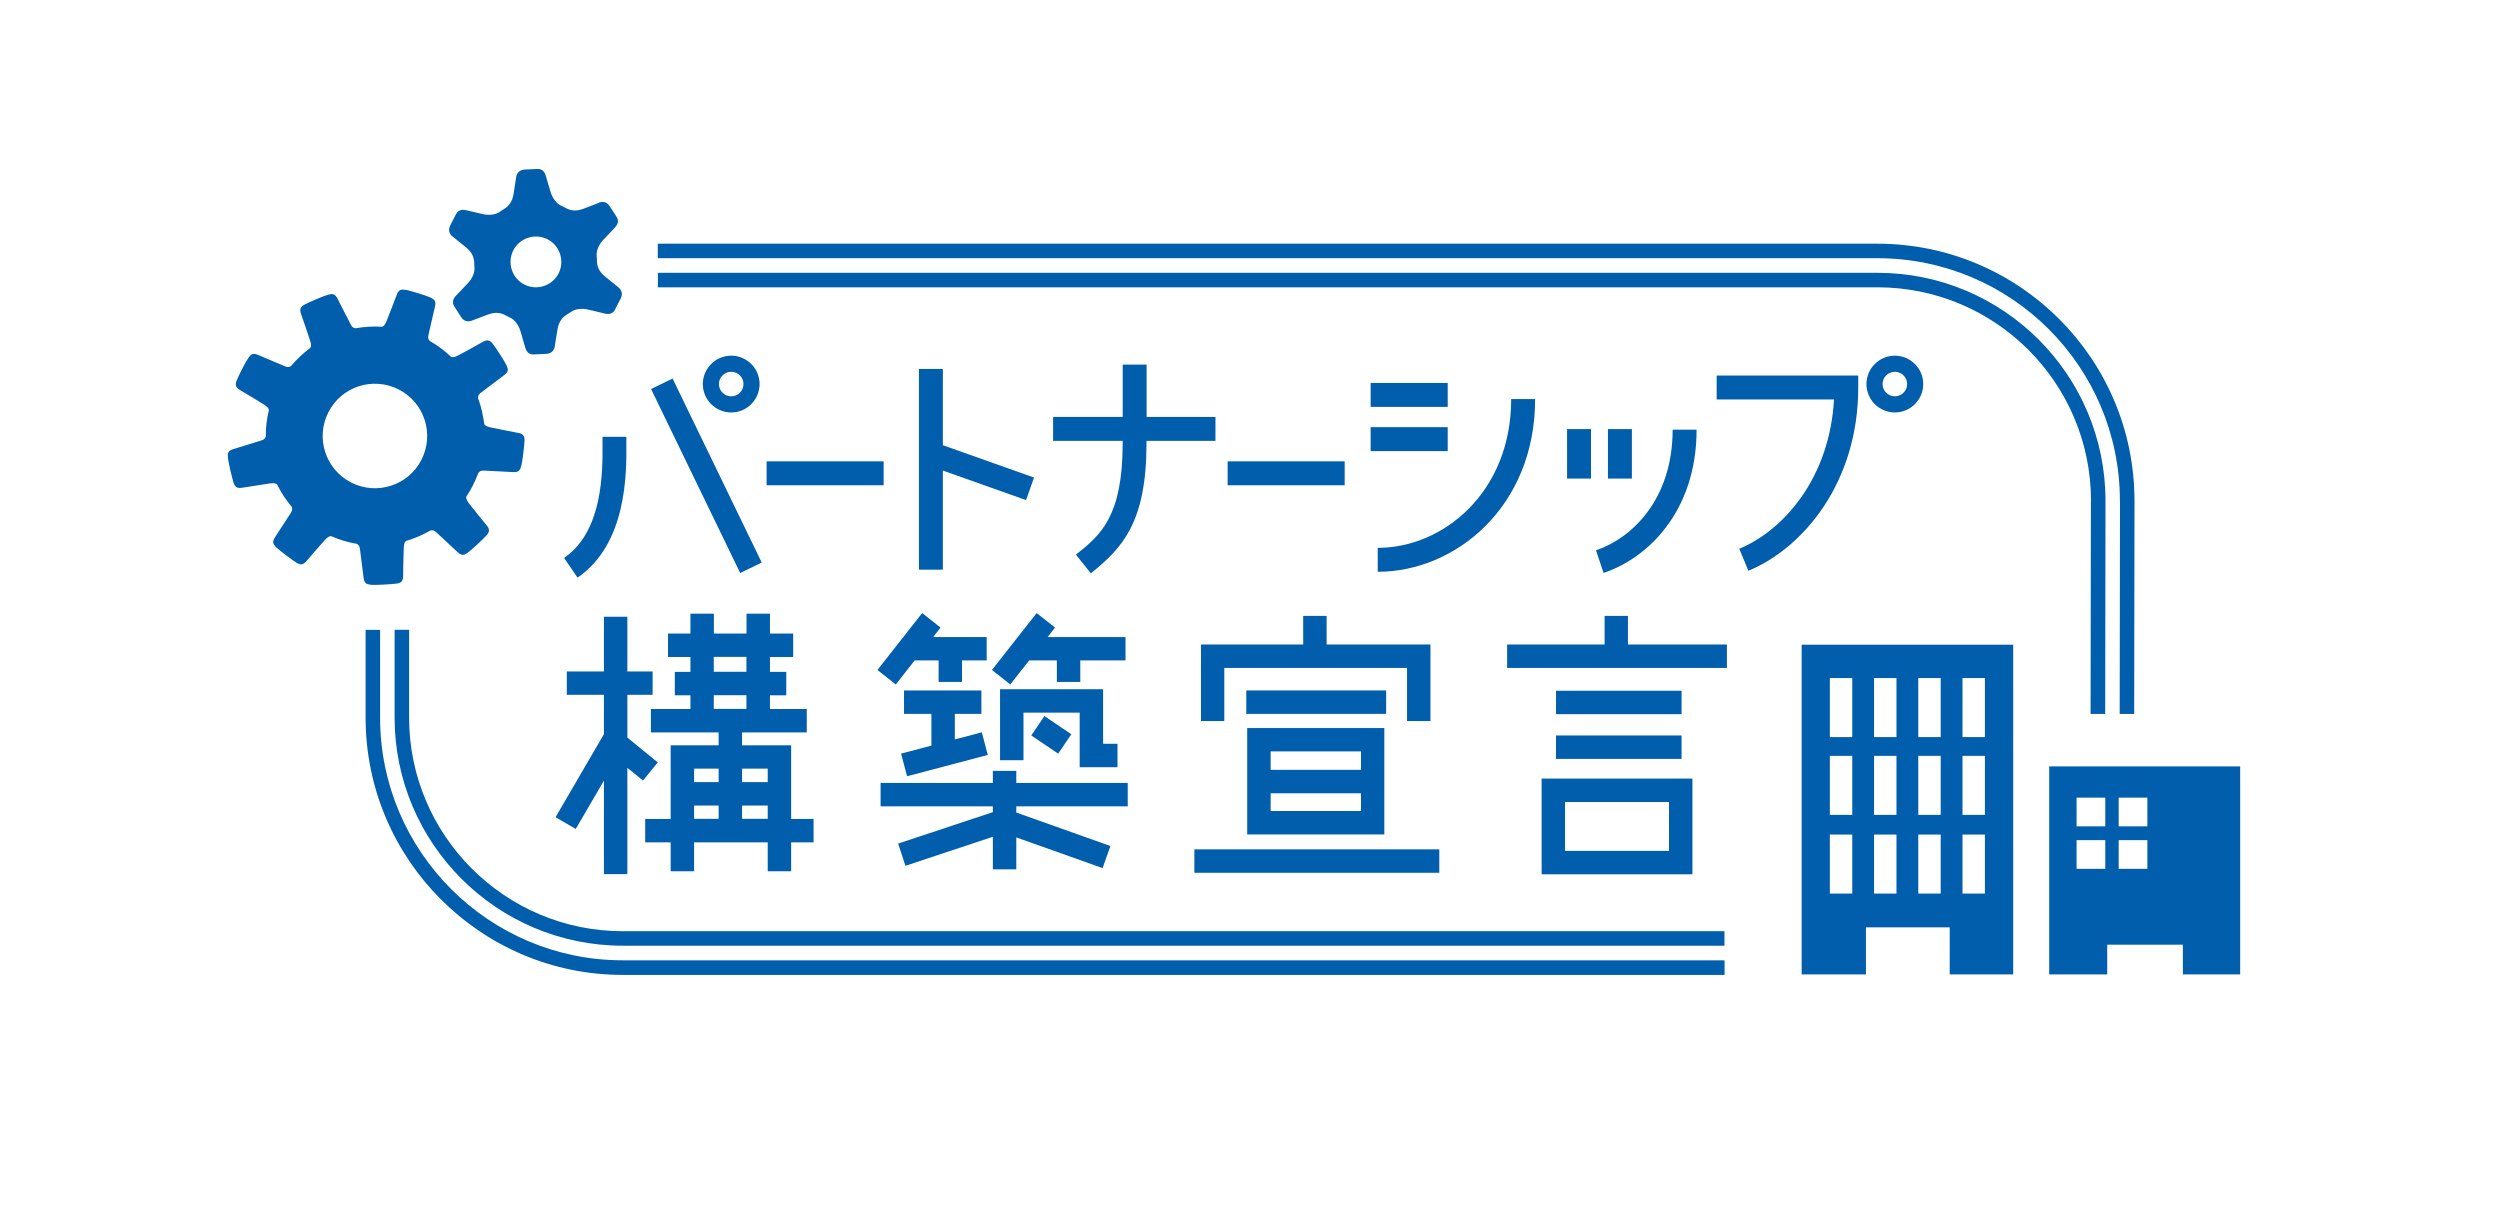 <?xml version="1.0" encoding="UTF-8"?>
<svg id="_レイヤー_2" data-name="レイヤー 2" xmlns="http://www.w3.org/2000/svg" viewBox="0 0 246.51 120.15">
  <defs>
    <style>
      .cls-1 {
        fill: #fff;
      }

      .cls-1, .cls-2, .cls-3 {
        stroke-width: 0px;
      }

      .cls-2, .cls-3 {
        fill: #005ead;
      }

      .cls-3 {
        fill-rule: evenodd;
      }
    </style>
  </defs>
  <rect class="cls-1" width="246.51" height="120.15"/>
  <g>
    <rect class="cls-2" x="75.59" y="45.49" width="11.54" height="2.36"/>
    <rect class="cls-2" x="121.05" y="45.49" width="11.54" height="2.36"/>
    <polygon class="cls-2" points="101.96 47.09 92.97 43.9 92.97 36.38 90.61 36.38 90.61 56.17 92.97 56.17 92.97 46.4 101.17 49.31 101.96 47.09"/>
    <path class="cls-2" d="m119.86,41.11h-6.8v-5.16h-2.36v5.16h-6.86v2.36h6.86v.24c0,7.3-2.24,9.09-4.61,10.98l1.47,1.84c3.11-2.49,5.49-5.02,5.49-12.82v-.24h6.8v-2.36Z"/>
    <g>
      <rect class="cls-2" x="135.15" y="37.76" width="7.6" height="2.36"/>
      <rect class="cls-2" x="135.15" y="42.12" width="7.6" height="2.36"/>
      <path class="cls-2" d="m135.85,56.38v-2.36c6.47,0,13.16-5.49,13.16-14.67h2.36c0,10.66-7.89,17.03-15.51,17.03Z"/>
    </g>
    <rect class="cls-2" x="154.52" y="42.31" width="2.36" height="4.88"/>
    <rect class="cls-2" x="158.55" y="42.31" width="2.36" height="4.88"/>
    <path class="cls-2" d="m158.12,56.5l-.75-2.24c3.48-1.16,7.56-4.97,7.56-11.89h2.36c0,8.17-4.94,12.72-9.17,14.12Z"/>
    <g>
      <rect class="cls-2" x="68.48" y="36.83" width="2.36" height="20.16" transform="translate(-13.49 35.07) rotate(-25.85)"/>
      <path class="cls-2" d="m56.95,56.96l-1.33-1.95c3.86-2.63,3.81-8.54,3.79-11.38v-.56s2.35,0,2.35,0v.54c.03,3,.08,10.01-4.82,13.35Z"/>
      <path class="cls-2" d="m72.1,40.67c-1.54,0-2.8-1.26-2.8-2.8s1.26-2.8,2.8-2.8,2.8,1.26,2.8,2.8-1.26,2.8-2.8,2.8Zm0-4.01c-.67,0-1.21.54-1.21,1.21s.54,1.21,1.21,1.21,1.21-.54,1.21-1.21-.54-1.21-1.21-1.21Z"/>
    </g>
    <g>
      <path class="cls-2" d="m172.4,56.29l-.9-2.18c4.44-1.84,8.92-7.06,9.34-14.72h-11.57v-2.36h13.96v1.18c0,9.39-5.44,15.84-10.83,18.07Z"/>
      <path class="cls-2" d="m186.84,40.67c-1.54,0-2.8-1.26-2.8-2.8s1.26-2.8,2.8-2.8,2.8,1.26,2.8,2.8-1.26,2.8-2.8,2.8Zm0-4.01c-.67,0-1.21.54-1.21,1.21s.54,1.21,1.21,1.21,1.21-.54,1.21-1.21-.54-1.21-1.21-1.21Z"/>
    </g>
    <g>
      <polygon class="cls-2" points="64.86 75.18 61.86 72.73 61.86 68.51 64.35 68.51 64.35 66.21 61.86 66.21 61.86 60.81 59.55 60.81 59.55 66.21 55.89 66.21 55.89 68.51 59.55 68.51 59.55 72.39 54.78 80.58 56.77 81.74 59.55 76.97 59.55 86.19 61.86 86.19 61.86 75.71 63.4 76.96 64.86 75.18"/>
      <path class="cls-2" d="m80.22,80.75h-2.21v-7.26h-4.84v-1.27h6.38v-2.31h-3.63v-1.35h1.61v-2.31h-1.61v-1.47h2.29v-2.31h-2.29v-1.96h-2.31v1.96h-3.22v-1.96h-2.31v1.96h-2.21v2.31h2.21v1.47h-1.54v2.31h1.54v1.35h-3.9v2.31h6.68v1.27h-4.73v7.26h-2.51v2.31h2.51v2.85h2.31v-2.85h7.26v2.85h2.31v-2.85h2.21v-2.31Zm-9.84-15.98h3.22v1.47h-3.22v-1.47Zm0,3.78h3.22v1.35h-3.22v-1.35Zm5.32,7.24v1.33h-2.53v-1.33h2.53Zm-4.84,0v1.33h-2.42v-1.33h2.42Zm-2.42,3.64h2.42v1.31h-2.42v-1.31Zm4.73,1.31v-1.31h2.53v1.31h-2.53Z"/>
    </g>
    <g>
      <polygon class="cls-2" points="90.19 65.12 92.55 65.12 92.55 67.24 94.86 67.24 94.86 65.12 97.29 65.12 97.29 62.82 92.01 62.82 92.74 61.88 90.93 60.45 86.52 66.06 88.33 67.49 90.19 65.12"/>
      <polygon class="cls-2" points="101.48 65.12 104.21 65.12 104.21 67.24 106.52 67.24 106.52 65.12 110.98 65.12 110.98 62.82 103.3 62.82 104.03 61.88 102.22 60.45 97.81 66.06 99.62 67.49 101.48 65.12"/>
      <polygon class="cls-2" points="88.85 74.31 89.44 76.54 97.4 74.44 96.81 72.21 94.15 72.91 94.15 70.39 96.77 70.39 96.77 68.08 89.14 68.08 89.14 70.39 91.84 70.39 91.84 73.52 88.85 74.31"/>
      <polygon class="cls-2" points="110.19 75.65 110.19 73.34 108.77 73.34 108.77 67.96 98.61 67.96 98.61 74.96 100.92 74.96 100.92 70.27 106.46 70.27 106.46 75.65 110.19 75.65"/>
      <rect class="cls-2" x="102.51" y="70.86" width="2.31" height="3.2" transform="translate(-14.41 117.8) rotate(-55.96)"/>
      <polygon class="cls-2" points="111.2 79.51 111.2 77.2 100.21 77.2 100.21 76.01 97.9 76.01 97.9 77.2 86.83 77.2 86.83 79.51 97.9 79.51 97.9 80.08 88.56 83.18 89.28 85.37 97.9 82.51 97.9 85.72 100.21 85.72 100.21 82.57 108.72 85.6 109.49 83.42 100.21 80.12 100.21 79.51 111.2 79.51"/>
    </g>
    <g>
      <polygon class="cls-2" points="120.72 65.86 138.74 65.86 138.74 71.1 141.05 71.1 141.05 63.55 130.81 63.55 130.81 60.73 128.5 60.73 128.5 63.55 118.42 63.55 118.42 71.1 120.72 71.1 120.72 65.86"/>
      <rect class="cls-2" x="122.89" y="68.08" width="13.79" height="2.31"/>
      <rect class="cls-2" x="117.77" y="83.75" width="24.15" height="2.31"/>
      <path class="cls-2" d="m136.5,82.28v-10.49h-13.52v10.49h13.52Zm-11.21-2.31v-1.75h8.91v1.75h-8.91Zm8.91-5.88v1.82h-8.91v-1.82h8.91Z"/>
    </g>
    <g>
      <polygon class="cls-2" points="160.52 63.55 160.52 60.73 158.22 60.73 158.22 63.55 148.61 63.55 148.61 65.86 170.28 65.86 170.28 63.55 160.52 63.55"/>
      <rect class="cls-2" x="153.43" y="72.52" width="12.38" height="2.31"/>
      <rect class="cls-2" x="153.43" y="68.11" width="12.38" height="2.31"/>
      <path class="cls-2" d="m152.01,86.21h14.87v-9.44h-14.87v9.44Zm2.31-7.13h10.25v4.82h-10.25v-4.82Z"/>
    </g>
  </g>
  <path class="cls-2" d="m170.05,91.82H61.4c-11.61,0-21.06-9.45-21.06-21.06v-8.66h-1.43v8.66c0,12.4,10.09,22.49,22.49,22.49h108.64v-1.43Z"/>
  <path class="cls-2" d="m206.17,49.39l-.03,21.01h1.44l.03-21.01c0-12.42-10.07-22.49-22.49-22.49h-120.25v1.43h120.25c11.63,0,21.06,9.43,21.06,21.06Z"/>
  <path class="cls-2" d="m209.04,49.39l-.03,21.01h1.43l.03-21.01c0-14-11.35-25.36-25.36-25.36h-120.25v1.43h120.25c13.21,0,23.92,10.71,23.92,23.92Z"/>
  <path class="cls-2" d="m170.05,94.69H61.4c-13.19,0-23.92-10.73-23.92-23.92v-8.66h-1.43v8.66c0,13.98,11.37,25.36,25.36,25.36h108.64v-1.43Z"/>
  <g>
    <path class="cls-3" d="m39.94,28.58c-.49-.1-.69.12-.83.51-.15.39-.72,1.9-.98,2.54-.17.41-.3.55-.46.59-.88-.06-1.75,0-2.6.15-.33-.04-.42-.23-.55-.5-.16-.31-.99-1.92-1.24-2.42-.25-.5-.49-.5-.9-.4-.41.1-1.94.76-2.38,1-.44.24-.45.54-.31.93.14.39.67,1.92.88,2.58.14.43.12.62.02.75-.69.51-1.33,1.11-1.89,1.78-.28.18-.47.09-.74-.03-.32-.13-1.99-.84-2.51-1.06s-.7-.07-.95.27c-.25.34-1,1.82-1.18,2.29-.18.47,0,.7.36.91.36.21,1.75,1.04,2.33,1.41.38.24.49.4.5.57-.21.85-.31,1.71-.3,2.57-.09.32-.3.37-.59.46-.33.1-2.06.64-2.6.8-.54.16-.58.4-.55.82.03.42.41,2.04.57,2.52.16.48.45.54.86.47.41-.07,2.01-.32,2.69-.42.44-.06.63,0,.74.11.38.78.86,1.51,1.43,2.19.13.3,0,.47-.16.72-.19.29-1.17,1.81-1.48,2.28-.31.47-.19.68.1.98.29.3,1.62,1.3,2.05,1.56.43.26.69.12.96-.2.27-.32,1.33-1.54,1.79-2.05.3-.33.48-.41.65-.39.81.36,1.65.61,2.5.75.29.15.3.36.34.65.04.34.27,2.14.34,2.7.07.56.29.64.71.69s2.08-.05,2.58-.12c.5-.07.61-.35.61-.77,0-.42.03-2.03.06-2.72.02-.46.1-.63.25-.72.83-.24,1.63-.59,2.38-1.02.32-.08.47.08.69.28.25.23,1.58,1.47,1.99,1.85.41.39.64.3.98.07.35-.23,1.56-1.37,1.9-1.75.33-.38.24-.66-.03-.98s-1.29-1.58-1.71-2.12c-.28-.36-.32-.54-.27-.71.23-.34.44-.7.63-1.07.21-.41.38-.82.54-1.24.2-.27.41-.25.71-.23.34.02,2.16.11,2.72.14.56.03.68-.18.8-.58s.32-2.06.33-2.56c.01-.5-.24-.66-.65-.73-.41-.08-2-.38-2.67-.53-.44-.09-.6-.21-.66-.36-.1-.86-.3-1.71-.6-2.53-.02-.33.16-.45.4-.63.27-.21,1.72-1.3,2.17-1.64.45-.34.41-.57.24-.96-.17-.38-1.08-1.78-1.39-2.17-.31-.39-.61-.35-.97-.14-.36.21-1.78.99-2.38,1.31-.39.21-.59.22-.74.15-.62-.59-1.32-1.12-2.09-1.56-.23-.24-.17-.45-.1-.74.08-.33.48-2.1.61-2.65.13-.55-.06-.7-.43-.89-.38-.18-1.97-.67-2.46-.77Zm1.62,16.75c-1.29,2.54-4.39,3.54-6.93,2.25s-3.54-4.39-2.25-6.93,4.39-3.54,6.93-2.25,3.54,4.39,2.25,6.93Z"/>
    <path class="cls-3" d="m59.07,19.99c-.25.11-.78.3-1.53.59-.75.29-1.29.18-1.73-.06,0,0,0,0,0,0-.07-.04-.14-.08-.21-.11-.06-.03-.11-.05-.17-.08-.01,0-.03-.02-.06-.03-.54-.22-.91-.86-1.05-1.28-.14-.42-.35-1.19-.5-1.68-.15-.49-.43-.7-.85-.68-.28.01-.83.04-1.25.06-.62.03-.8.52-.83.78-.03.27-.13.83-.25,1.62s-.49,1.21-.91,1.47h0c-.12.07-.25.15-.37.24-.01,0-.02.02-.04.03-.46.36-1.2.36-1.64.27-.43-.09-1.2-.29-1.71-.4-.5-.11-.82.02-1.01.4l-.57,1.11c-.28.56.05.95.27,1.11.22.16.65.53,1.28,1.03.63.5.8,1.02.82,1.52,0,.13,0,.26.02.38,0,.01,0,.03,0,.05.08.58-.3,1.22-.6,1.55-.3.33-.86.89-1.21,1.27-.35.38-.39.72-.17,1.07.15.23.45.7.67,1.05.34.53.84.44,1.09.33.25-.1.79-.3,1.54-.58.75-.29,1.29-.17,1.73.06h0c.08.04.15.08.23.12.05.02.09.05.14.07.01,0,.03.02.06.03.54.22.91.87,1.04,1.29.14.42.34,1.19.49,1.68.15.49.43.7.84.68.28-.01.83-.04,1.25-.06.62-.03.8-.51.83-.78.03-.27.14-.83.26-1.62.13-.79.49-1.21.92-1.47,0,0,0,0,0,0,.13-.08.27-.16.39-.25,0,0,0,0,.01,0,.46-.36,1.2-.36,1.64-.26.43.09,1.2.29,1.7.41.5.11.82-.02,1.01-.39.13-.25.38-.74.57-1.11.29-.56-.05-.95-.26-1.11-.22-.16-.65-.53-1.28-1.04-.63-.5-.8-1.03-.81-1.53h0c0-.14,0-.29-.02-.43,0-.01,0-.03,0-.05-.08-.58.29-1.22.59-1.55.3-.33.86-.9,1.2-1.27.35-.38.39-.72.16-1.07-.15-.23-.45-.7-.68-1.05-.34-.53-.84-.43-1.09-.33Zm-3.99,6.97c-.63,1.23-2.14,1.72-3.37,1.1s-1.72-2.14-1.1-3.37,2.14-1.72,3.37-1.1,1.72,2.14,1.1,3.37Z"/>
  </g>
  <path class="cls-2" d="m177.65,63.57v32.51h6.34v-4.64h8.26v4.64h6.26v-32.51h-20.86Zm4.99,24.54h-2.21v-5.82h2.21v5.82Zm0-7.76h-2.21v-5.82h2.21v5.82Zm0-7.67h-2.21v-5.82h2.21v5.82Zm4.36,15.43h-2.21v-5.82h2.21v5.82Zm0-7.76h-2.21v-5.82h2.21v5.82Zm0-7.67h-2.21v-5.82h2.21v5.82Zm4.36,15.43h-2.21v-5.82h2.21v5.82Zm0-7.76h-2.21v-5.82h2.21v5.82Zm0-7.67h-2.21v-5.82h2.21v5.82Zm4.36,15.43h-2.21v-5.82h2.21v5.82Zm0-7.76h-2.21v-5.82h2.21v5.82Zm0-7.67h-2.21v-5.82h2.21v5.82Z"/>
  <path class="cls-2" d="m202.06,75.57v20.51h5.72v-2.93h7.46v2.93h5.65v-20.51h-18.83Zm5.53,10.1h-2.83v-2.83h2.83v2.83Zm0-4.19h-2.83v-2.83h2.83v2.83Zm4.15,4.19h-2.83v-2.83h2.83v2.83Zm0-4.19h-2.83v-2.83h2.83v2.83Z"/>
</svg>